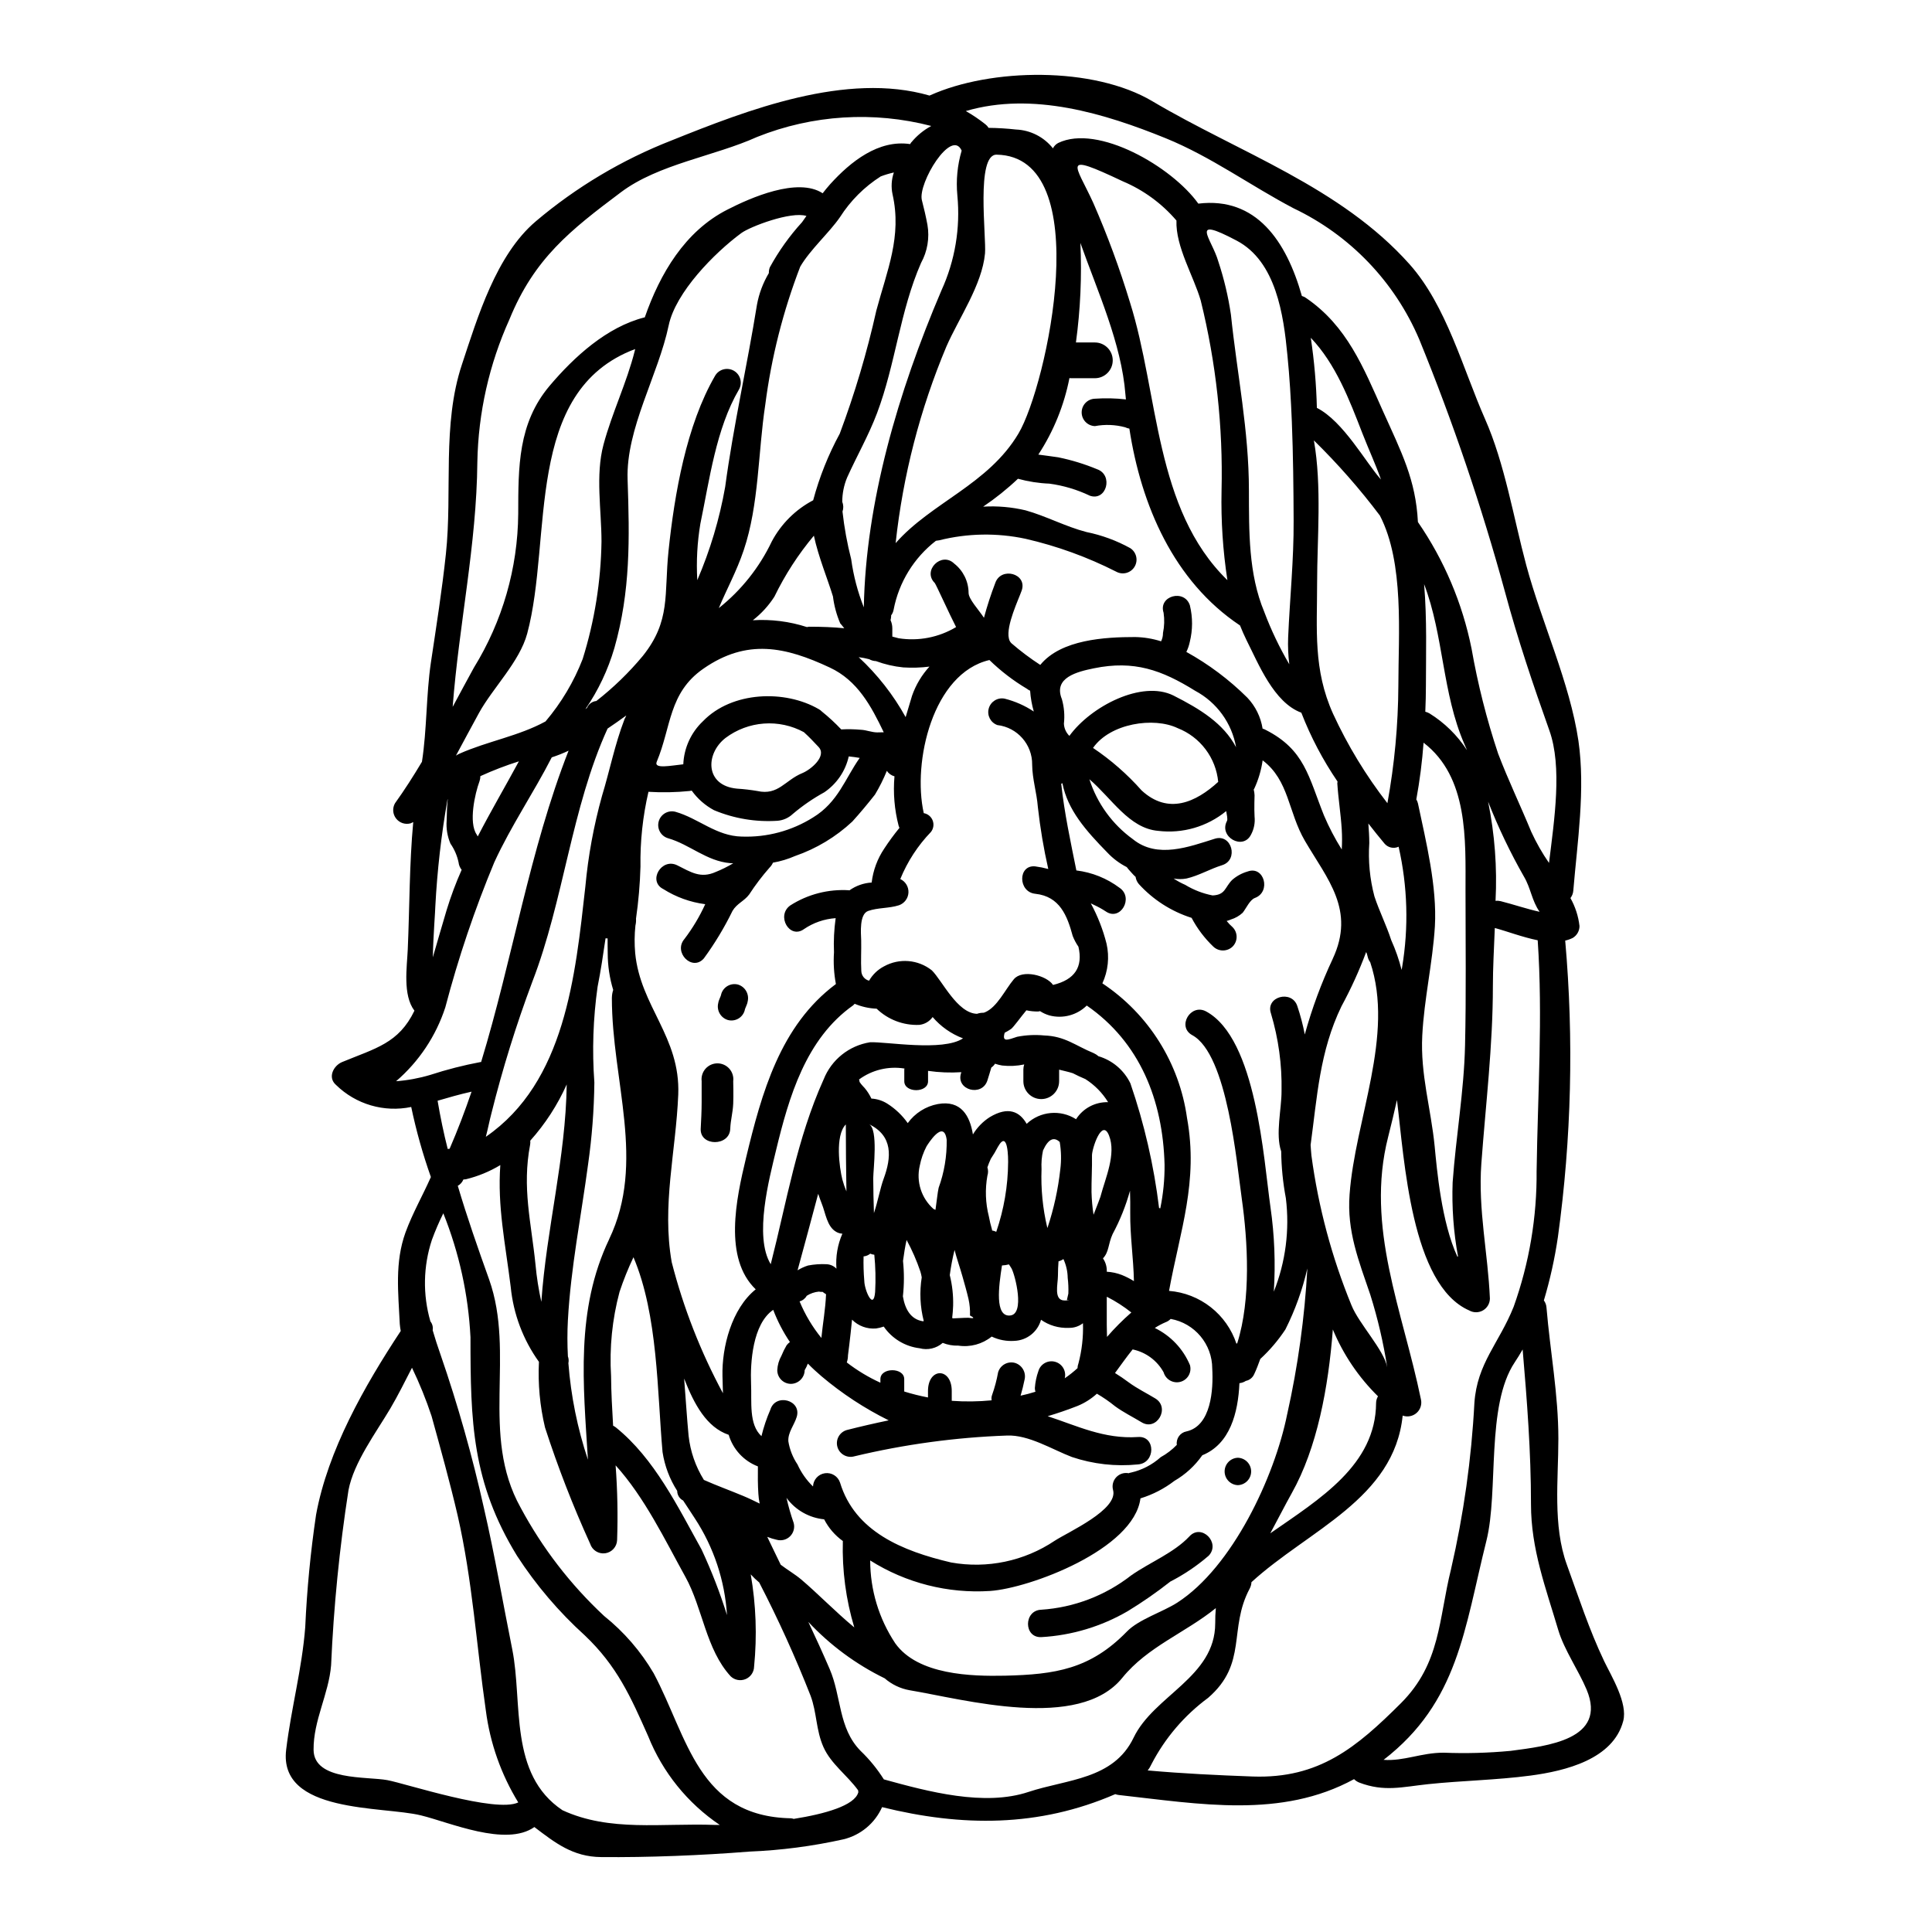 <?xml version="1.0" encoding="UTF-8"?>
<!-- Uploaded to: SVG Repo, www.svgrepo.com, Generator: SVG Repo Mixer Tools -->
<svg fill="#000000" width="800px" height="800px" version="1.1" viewBox="144 144 512 512" xmlns="http://www.w3.org/2000/svg">
 <g>
  <path d="m290.22 344.71c-4.797 9.379-10.77 18.105-15.219 27.789v-0.004c-5.207 12.508-9.547 25.359-12.988 38.465-2.477 7.598-6.988 14.367-13.047 19.578 3.07-0.234 6.106-0.793 9.055-1.676 4.363-1.422 8.812-2.562 13.324-3.41h0.156c8.305-27.223 12.855-56.211 23.18-82.516-1.449 0.688-2.938 1.277-4.461 1.773zm278.9 239.52c1.926 3.981 6.297 11.117 5.051 15.852-2.648 10.141-15.316 13.234-24.566 14.465-9.055 1.199-18.105 1.328-27.129 2.273-6.852 0.723-11.617 2.113-18.25-0.414-0.52-0.203-0.996-0.516-1.387-0.914-19.285 10.512-40.801 6.598-62.367 4.199-0.312-0.039-0.621-0.113-0.918-0.223-20.305 8.809-40.672 8.66-61.797 3.441h0.004c-1.906 4.277-5.688 7.426-10.234 8.527-8.203 1.828-16.551 2.918-24.949 3.254-12.566 1.008-26.812 1.574-39.285 1.453-7.477-0.062-12.156-3.758-17.68-7.957-7.551 5.336-22.488-1.262-30.062-3.094-10.105-2.496-37.785-0.414-35.715-17.402 1.328-10.988 4.199-21.41 5.055-32.496 0.449-9.969 1.406-19.906 2.871-29.777 3.125-17.051 12.789-34.074 22.434-48.691h0.004c-0.117-0.605-0.199-1.219-0.254-1.836-0.395-8.398-1.359-16.293 1.516-24.281 1.863-5.086 4.547-9.758 6.727-14.684-2.148-6.066-3.891-12.27-5.211-18.566-7.199 1.5-14.672-0.691-19.926-5.84-2.305-1.992-0.664-5.117 1.609-6.066 8.871-3.664 15-4.957 19.168-13.609-3.148-4.137-1.969-11.617-1.77-16.227 0.508-11.59 0.414-22.582 1.453-33.758-0.25 0.125-0.504 0.25-0.723 0.348v-0.008c-1.422 0.383-2.934-0.129-3.832-1.297-0.898-1.164-1.008-2.758-0.273-4.035 2.496-3.477 4.859-7.172 7.137-10.988 1.328-8.531 1.105-17.711 2.363-26.242 1.422-9.504 2.969-19.285 3.981-28.832 1.766-16.531-1.074-34.242 4.262-50.242 4.137-12.473 9.055-28.988 19.547-37.891h-0.004c10.75-9.102 22.934-16.359 36.055-21.477 19.957-8.02 46.297-18.25 68.301-11.871 0.062 0 0.094-0.062 0.16-0.062 16.137-7.262 43.297-7.707 58.922 1.574 22.957 13.609 49.863 22.672 68.145 43.199 9.793 10.988 14.148 27.758 19.992 40.988 5.242 11.84 7.578 26.273 10.926 38.746 4.106 15.254 11.555 31.164 13.832 46.578 1.863 12.914-0.285 26.766-1.359 39.66-0.051 0.723-0.316 1.418-0.758 1.992 1.285 2.289 2.102 4.809 2.398 7.418 0 1.293-0.684 2.492-1.797 3.148-0.633 0.312-1.301 0.547-1.992 0.699 2.305 26.156 1.656 52.488-1.926 78.504-0.832 5.703-2.078 11.336-3.727 16.859 0.41 0.551 0.652 1.211 0.695 1.895 0.977 11.656 3.148 22.992 3.148 34.734 0 10.895-1.516 23.023 2.242 33.383 3.168 8.727 5.883 17.156 9.895 25.586zm-24.852 23.777c9.727-1.297 25.734-2.969 20.207-16.23-2.113-5.051-5.934-10.512-7.516-15.789-3.344-11.273-7.231-21.473-7.231-33.348 0-13.895-1.043-27.348-2.211-41.02-0.66 1.137-1.328 2.273-2.082 3.383-7.707 11.523-4.231 34.195-7.519 47.305-5.871 23.461-7.449 42.758-27.25 58.07 5.363 0.395 9.977-1.895 15.852-1.895l0.004-0.004c5.918 0.238 11.848 0.078 17.746-0.477zm10.234-235.32c1.422-11.523 3.543-25.48 0.094-35.113-4.356-12.254-8.367-24.129-11.746-36.664-6.219-22.766-13.812-45.129-22.738-66.977-6.488-15.258-18.34-27.617-33.312-34.738-11.469-6.031-21.855-13.672-33.887-18.566-16.105-6.539-35.273-12.41-52.961-7.199h0.004c1.812 1.035 3.543 2.207 5.18 3.504 0.34 0.262 0.629 0.582 0.852 0.949 2.426 0.023 4.852 0.172 7.262 0.441 3.836 0.16 7.406 1.98 9.789 4.988 0.301-0.609 0.789-1.105 1.391-1.422 10.516-5.086 30.156 6.297 37.137 16.074 15.352-1.867 23.336 9.945 27.441 24.469v0.004c0.383 0.109 0.746 0.281 1.074 0.508 10.891 7.418 15.254 18.473 20.395 29.965 4.93 10.957 8.719 18.219 9.285 29.434 6.957 10.102 11.789 21.512 14.211 33.535 1.656 9.438 4.008 18.742 7.043 27.836 2.684 7.043 5.938 13.801 8.781 20.715 1.324 2.883 2.898 5.644 4.703 8.258zm-3.281 81.535c0.285-20.273 1.672-40.801 0.285-61.039-4.074-0.824-8.18-2.402-11.367-3.254-0.219 5.465-0.508 10.707-0.508 15.352 0 15.883-1.895 31.293-3.062 47.113-0.883 12.25 1.77 23.777 2.273 35.777l-0.004-0.004c-0.023 1.289-0.727 2.473-1.844 3.113-1.121 0.637-2.492 0.645-3.617 0.012-15.441-6.727-17.211-40.105-19.168-55.77-0.723 3.254-1.516 6.539-2.34 9.793-6.094 23.902 3.887 46.102 8.688 69.504 0.316 1.316-0.113 2.703-1.125 3.609-1.008 0.902-2.434 1.18-3.707 0.719-2.269 22.105-24.914 30.285-40.074 44.145v0.004c-0.031 0.594-0.191 1.176-0.473 1.703-5.715 10.707-0.441 19.797-11.02 28.957-6.297 4.644-11.441 10.672-15.031 17.621-0.258 0.578-0.586 1.121-0.98 1.609 9.285 0.824 18.352 1.262 27.852 1.609 17.559 0.602 27.473-7.672 39.285-19.453 10.543-10.578 9.945-22.199 13.262-35.527l-0.004 0.004c3.34-14.465 5.41-29.195 6.188-44.02 0.723-10.547 6.539-15.824 10.387-25.453h0.004c4.148-11.59 6.211-23.82 6.094-36.125zm0.789-68.59c-2.082-2.969-2.301-6.188-4.137-9.312h-0.004c-3.641-6.387-6.816-13.023-9.504-19.867 1.758 8.641 2.422 17.469 1.969 26.273 0.457-0.047 0.914-0.012 1.359 0.094 3.391 0.855 6.867 2.055 10.309 2.812zm-19.238-42.82c-0.25-0.535-0.473-1.07-0.691-1.609-5.902-13.547-5.434-28.609-10.676-42.406 0.789 9.344 0.477 19.008 0.477 26.902 0 2.211-0.062 4.547-0.16 6.914h-0.004c0.387 0.098 0.758 0.246 1.105 0.441 3.996 2.481 7.391 5.812 9.949 9.758zm-0.52 78.25c0.316-13.672 0.125-27.379 0.125-41.051 0-13.48 0.789-30.059-11.117-39.188-0.367 5.043-1.012 10.059-1.922 15.031 0.203 0.332 0.352 0.695 0.438 1.074 2.148 10.168 5.086 22.043 4.484 32.555-0.598 9.695-2.844 19.199-3.344 28.926-0.535 10.328 2.305 19.391 3.281 29.336 0.602 6.223 1.801 20.148 6.035 29.305 0.062-0.031 0.094-0.062 0.156-0.094-1.191-6.477-1.668-13.062-1.422-19.641 0.867-12.055 3.016-24.156 3.285-36.254zm-16.691-20.652c1.789-10.629 1.477-21.508-0.914-32.02-1.285 0.594-2.809 0.258-3.727-0.82-1.422-1.703-2.875-3.504-4.293-5.336 0.125 1.707 0.25 3.414 0.25 5.148l0.004-0.004c-0.328 4.766 0.133 9.555 1.355 14.172 1.297 3.938 3.188 7.676 4.453 11.59 1.148 2.547 2.07 5.188 2.754 7.894 0.055-0.207 0.094-0.414 0.117-0.625zm-0.98-74.715c0-13.609 1.609-32.465-4.891-45.062v0.004c-5.324-7.07-11.176-13.73-17.496-19.926 2.148 12.094 0.855 26.242 0.855 37.785 0 12.348-1.074 22.926 4.231 34.672 3.879 8.418 8.711 16.367 14.398 23.688 1.875-10.281 2.848-20.707 2.902-31.156zm-5.902 190.11v0.004c0.008-0.625 0.184-1.238 0.504-1.773-5.133-5.043-9.203-11.066-11.965-17.711-1.18 15.414-4.168 31.422-10.895 43.391-1.766 3.148-3.633 6.852-5.684 10.629 13.164-9.156 27.945-18.094 28.039-34.543zm-6.508-25.867c1.93 4.828 8.625 11.84 9.445 16.359l0.004-0.004c-1.004-6.469-2.492-12.855-4.453-19.105-3.094-9.098-6.254-16.895-5.512-26.652 1.422-19.77 11.969-42.117 5.465-61.547v0.004c-0.32-0.422-0.547-0.906-0.664-1.422-0.062-0.285-0.156-0.535-0.219-0.824-0.062-0.125-0.125-0.285-0.188-0.441h-0.004c-1.836 4.938-4.023 9.738-6.539 14.367-5.809 12-6.438 24.008-8.18 36.758 0.066 0.949 0.129 1.926 0.223 2.875h0.004c1.832 13.609 5.402 26.93 10.617 39.633zm7.801-218.87c-1.391-3.938-3.188-7.797-4.93-12.25-3.441-8.875-7.043-18.352-13.668-25.297 0.922 6.152 1.461 12.355 1.613 18.57 7.039 3.566 13.008 14.59 16.984 18.977zm-10.391 98.051c0.102-1.758 0.102-3.516 0-5.269-0.25-4.106-0.914-8.148-1.18-12.254 0-0.188 0.062-0.32 0.062-0.477-3.883-5.699-7.106-11.82-9.598-18.25-7.297-2.684-11.367-12.988-14.527-19.23-0.629-1.262-1.18-2.559-1.703-3.852 0-0.031-0.031-0.031-0.062-0.062-17.547-11.719-26.168-31.867-29.277-52.137-0.383-0.062-0.754-0.18-1.105-0.352-2.617-0.703-5.356-0.812-8.02-0.312-1.961-0.066-3.516-1.672-3.516-3.633 0-1.961 1.555-3.566 3.516-3.629 2.734-0.191 5.484-0.129 8.211 0.188-0.031-0.441-0.094-0.855-0.125-1.262-1.043-13.578-7.387-27.316-11.938-40.199h-0.004c0.406 8.809 0.008 17.633-1.18 26.371h5.019c2.613 0 4.734 2.121 4.734 4.734 0 2.617-2.121 4.738-4.734 4.738h-6.297c-0.16 0-0.289-0.031-0.445-0.031-1.414 7.227-4.211 14.113-8.242 20.273 1.738 0.25 3.508 0.441 5.305 0.723v0.004c3.516 0.719 6.953 1.773 10.266 3.148 4.387 1.551 2.492 8.562-1.93 7.016v-0.004c-3.379-1.613-6.992-2.691-10.707-3.191-2.816-0.109-5.613-0.547-8.336-1.293-2.863 2.711-5.949 5.184-9.219 7.391 3.777-0.223 7.562 0.109 11.242 0.977 5.512 1.547 10.629 4.328 16.137 5.75 4.059 0.824 7.965 2.262 11.59 4.262 1.648 1.055 2.164 3.227 1.168 4.91-0.996 1.684-3.144 2.277-4.863 1.34-7.617-3.871-15.684-6.801-24.012-8.715-7.57-1.621-15.414-1.488-22.926 0.395-0.281 0.059-0.566 0.102-0.852 0.125-5.836 4.516-9.824 11.004-11.211 18.254-0.098 0.551-0.324 1.07-0.664 1.52v0.285-0.004c-0.016 0.332-0.07 0.66-0.156 0.977 0.312 0.684 0.477 1.43 0.473 2.18v2.18c0.539 0.156 1.105 0.285 1.676 0.441 5.266 0.828 10.652-0.223 15.223-2.965-1.613-3.094-5.367-11.414-5.656-11.688-3.344-3.281 1.801-8.398 5.148-5.144 2.391 1.871 3.801 4.731 3.82 7.766 0 1.641 2.59 4.356 4.074 6.602 0.84-3.125 1.844-6.203 3-9.223 1.516-4.387 8.527-2.496 7.012 1.969-0.789 2.301-4.199 9.344-3.41 12.727 0.031 0.031 0.031 0.062 0.031 0.125 0.098 0.43 0.316 0.824 0.629 1.137 2.418 2.09 4.977 4.016 7.66 5.758 5.512-6.758 17.207-7.387 25.137-7.387h-0.004c2.34 0.043 4.656 0.426 6.887 1.133 0.34-0.684 0.512-1.441 0.504-2.207 0.367-1.766 0.422-3.586 0.156-5.371-1.453-4.484 5.559-6.379 6.981-1.926l-0.004 0.004c0.766 3.176 0.758 6.488-0.031 9.66-0.191 0.922-0.496 1.812-0.91 2.652 5.922 3.273 11.363 7.356 16.164 12.125 2.148 2.266 3.555 5.129 4.043 8.211 0.277 0.062 0.543 0.168 0.785 0.312 10.387 5.273 11.367 12.41 15.473 22.676 1.332 3.133 2.91 6.148 4.719 9.031zm-2.398 28.988c6.062-12.945-1.391-21.062-7.359-31.262-4.484-7.676-4.168-16.012-11.211-21.348h0.004c-0.371 2.613-1.125 5.156-2.242 7.551-0.031 0.062-0.094 0.125-0.125 0.188 0.129 0.496 0.199 1.004 0.223 1.516 0 0-0.125 3.633 0 5.621 0.184 1.695-0.156 3.402-0.98 4.894-2.18 4.137-8.527 0.473-6.348-3.664 0.289-0.504-0.062-1.797-0.188-2.652h-0.004c-5.055 4.137-11.578 6.027-18.062 5.231-7.672-0.664-12.316-8.66-18.188-13.672 2.047 6.387 6.086 11.953 11.523 15.883 6.477 5.273 14.957 1.992 21.727-0.125 4.484-1.391 6.379 5.621 1.93 7.012-3.254 1.012-6.16 2.777-9.473 3.543v-0.004c-1.117 0.203-2.266 0.203-3.383 0 0.969 0.648 1.992 1.207 3.062 1.672 2.238 1.359 4.695 2.312 7.266 2.809 3.441-0.156 3.188-2.113 5.176-4.106 1.188-1.039 2.59-1.805 4.106-2.238 4.394-1.613 6.297 5.394 1.93 7.012-1.359 0.504-2.34 2.809-3.254 3.938v-0.004c-0.887 0.816-1.945 1.418-3.094 1.77-0.367 0.164-0.75 0.297-1.141 0.395 0.477 0.59 1.004 1.141 1.574 1.641 1.422 1.422 1.422 3.727 0 5.148-1.426 1.371-3.688 1.371-5.117 0-2.312-2.211-4.254-4.781-5.746-7.613-5.371-1.703-10.195-4.797-13.988-8.965-0.457-0.539-0.754-1.195-0.852-1.895-0.727-0.633-1.297-1.391-1.926-2.055-0.148-0.172-0.289-0.348-0.414-0.535-1.914-0.969-3.644-2.262-5.117-3.824-5.75-5.871-10.547-11.305-11.938-18.41-0.094 0.062-0.219 0.094-0.316 0.156 0.82 7.672 2.527 15.566 4.012 22.953v0.008c4.16 0.508 8.109 2.098 11.461 4.613 3.82 2.621 0.219 8.934-3.664 6.25-1.004-0.66-2.055-1.242-3.148-1.738-0.285-0.125-0.535-0.285-0.824-0.395h0.004c1.828 3.371 3.231 6.957 4.168 10.672 0.805 3.531 0.418 7.231-1.102 10.52 12.238 8.137 20.406 21.125 22.434 35.684 3.062 16.863-1.836 29.777-4.769 45.82v-0.004c4.027 0.32 7.871 1.82 11.051 4.316 3.18 2.492 5.551 5.867 6.82 9.703 0.062-0.062 0.156-0.125 0.219-0.188 3.664-11.617 2.777-27.031 1.199-38.18-1.328-9.281-3.785-38.363-13.133-43.418-4.137-2.242-0.445-8.492 3.66-6.297 13.352 7.203 15.242 39.137 17.066 51.883 1.07 7.414 1.363 14.918 0.883 22.391 3.133-7.867 4.231-16.395 3.191-24.797-0.773-4.082-1.184-8.227-1.234-12.379-1.574-4.578 0.125-11.273 0.094-16.039 0.133-6.949-0.816-13.871-2.809-20.527-1.516-4.453 5.512-6.348 6.981-1.969 0.832 2.469 1.496 4.992 1.984 7.551 1.895-6.879 4.371-13.582 7.406-20.039zm-11.809-85.195c0.445-10.328 1.516-20.621 1.453-30.949-0.031-8.527-0.125-17.43-0.473-26.211-0.25-6-0.602-11.934-1.18-17.68-1.012-10.547-2.969-24.797-13.453-30.309-12.852-6.789-6.566-0.477-4.859 5.512 1.523 4.598 2.644 9.32 3.348 14.113 1.641 15.82 4.769 30.629 4.769 46.641 0.031 10.734-0.156 22.043 4.074 32.145v0.004c1.809 4.801 4.027 9.438 6.625 13.863-0.293-2.363-0.395-4.75-0.305-7.129zm-0.25 205.85v0.004c2.844-12.707 4.629-25.625 5.34-38.621-1.281 5.602-3.231 11.027-5.812 16.164-1.895 2.871-4.129 5.504-6.66 7.832-0.508 1.391-1.012 2.754-1.609 4.012h-0.004c-0.395 0.93-1.223 1.602-2.211 1.797-0.512 0.336-1.094 0.543-1.703 0.605-0.348 7.871-2.496 16.137-9.84 19.105-1.941 2.773-4.465 5.09-7.391 6.785-2.699 2.074-5.746 3.644-9 4.644-1.734 13.547-29.43 23.84-39.852 24.535-11.176 0.723-22.297-2.109-31.77-8.082 0.004 7.809 2.312 15.441 6.633 21.945 6 8.43 20.242 8.777 29.082 8.59 13.328-0.316 22.609-1.734 32.305-11.688 3.098-3.219 9.535-5.207 13.359-7.672 14.605-9.406 25.816-33.371 29.129-49.949zm-13.547-176.73c-1.113-6.387-5.109-11.902-10.832-14.957-8.871-5.512-16.195-8.148-26.84-5.969-4.453 0.914-10.832 2.461-8.492 8.18v0.004c0.598 2.109 0.781 4.32 0.535 6.5 0.059 1.223 0.578 2.375 1.453 3.227 5.652-7.801 19.168-14.844 27.551-10.707 7.117 3.594 13.309 7.426 16.621 13.711zm-2.301-44.281c-1.199-7.824-1.719-15.738-1.551-23.652 0.41-16.98-1.441-33.941-5.512-50.434-1.863-6.477-6.691-14.273-6.438-21.219-3.867-4.519-8.73-8.078-14.211-10.391-16.676-7.891-12.539-4.609-7.832 5.715 3.758 8.59 7.008 17.398 9.727 26.371 7.684 24.375 6.453 54.754 25.816 73.609zm-3.223 276.46h-0.004c-0.012-1.352 0.039-2.699 0.16-4.043-8.086 6.539-18.105 10.234-24.758 18.441-11.492 14.277-41.996 5.715-56.426 3.316-2.434-0.438-4.703-1.523-6.57-3.148-7.602-3.711-14.465-8.781-20.242-14.957 1.93 4.106 3.82 8.211 5.652 12.477 3.148 7.293 2.273 15.629 8.148 21.648h-0.004c2.379 2.273 4.469 4.832 6.223 7.613 11.777 3.25 26.652 7.231 38.363 3.312 10.203-3.379 22.488-3.25 27.824-14.367 5.363-11.188 21.625-16.055 21.625-30.293zm-7.613-50.875c6.535-1.453 7.137-11.082 6.82-16.641 0-6.477-4.644-12.027-11.02-13.168-0.379 0.395-0.844 0.699-1.359 0.883-0.988 0.426-1.941 0.93-2.844 1.516 4.199 2.039 7.512 5.535 9.316 9.84 0.254 0.926 0.133 1.91-0.34 2.742-0.473 0.832-1.262 1.441-2.184 1.691-1.926 0.512-3.906-0.609-4.457-2.523-1.719-3.125-4.719-5.34-8.211-6.066-1.609 1.992-3.125 4.168-4.672 6.254 1.23 0.754 2.465 1.609 3.664 2.496 2.176 1.609 4.723 2.844 7.043 4.262 3.981 2.461 0.348 8.746-3.664 6.297-2.34-1.422-4.859-2.652-7.043-4.262-1.512-1.227-3.117-2.332-4.797-3.312-1.516 1.375-3.258 2.477-5.148 3.25-2.59 1.012-5.242 1.926-7.894 2.715 7.676 2.496 14.957 6.125 23.934 5.512 4.723-0.348 4.676 6.914 0 7.262-5.914 0.602-11.891-0.07-17.523-1.965-5.18-1.969-11.465-5.934-17.211-5.684-13.633 0.484-27.184 2.332-40.453 5.508-1.926 0.543-3.93-0.578-4.473-2.504-0.543-1.93 0.578-3.93 2.508-4.473 3.598-0.918 7.293-1.77 11.082-2.559-6.375-3.156-12.344-7.07-17.777-11.656-1.328-1.133-2.527-2.238-3.633-3.379v0.004c-0.137 0.25-0.254 0.516-0.348 0.785-0.156 0.316-0.348 0.629-0.504 0.945-0.066 0-0.098 0.062-0.098 0.156 0.031-0.062 0.062-0.094 0.098-0.156-0.035 1.992-1.641 3.598-3.633 3.633-2.008 0-3.633-1.625-3.633-3.633 0.062-1.344 0.441-2.652 1.105-3.82 0.383-0.953 0.836-1.875 1.359-2.758 0.25-0.332 0.551-0.629 0.883-0.879-1.797-2.664-3.281-5.523-4.422-8.527-5.512 3.785-6.094 14.145-5.871 19.547 0.219 4.797-0.66 10.801 2.754 13.926 0.582-2.402 1.371-4.746 2.359-7.012 1.359-4.453 8.367-2.559 6.981 1.926-0.664 2.18-2.363 4.106-2.211 6.441h-0.004c0.355 2.207 1.188 4.305 2.434 6.156 0.988 2.184 2.383 4.16 4.106 5.824 0.066-1.781 1.398-3.262 3.16-3.508 1.766-0.25 3.453 0.801 4.008 2.496 3.938 12.945 16.484 18.125 29.434 21.156 9.547 1.707 19.379-0.355 27.438-5.75 3.633-2.363 16.898-8.242 15.477-13.453-0.328-1.191-0.012-2.469 0.828-3.375 0.844-0.906 2.094-1.312 3.309-1.074 0.168-0.082 0.352-0.137 0.535-0.156 2.961-0.664 5.703-2.078 7.961-4.106 1.574-0.863 3.012-1.961 4.262-3.254-0.238-1.684 0.895-3.262 2.57-3.57zm8.398-172.13c-0.297-3.133-1.457-6.125-3.356-8.637-1.895-2.516-4.449-4.453-7.383-5.602-6.316-3.031-17.875-1.297-22.434 5.242 4.754 3.195 9.082 6.981 12.883 11.273 7.055 6.504 14.387 3.125 20.289-2.277zm-15.352 113.02c0.789-3.812 1.172-7.695 1.137-11.586-0.445-17.055-6.539-32.434-20.621-42.16h0.004c-2.602 2.559-6.363 3.555-9.891 2.621-0.883-0.254-1.723-0.637-2.488-1.137-0.156 0.047-0.316 0.082-0.477 0.094-1.059 0.016-2.117-0.09-3.148-0.316-1.484 1.77-3.41 4.484-4.074 4.961-0.566 0.395-1.137 0.691-1.672 0.98-0.789 2.648 0.883 1.863 3.312 1.07 2.348-0.461 4.754-0.578 7.137-0.348 5.559 0.188 8.242 2.684 13.105 4.672 0.461 0.207 0.891 0.484 1.266 0.824 3.715 1.09 6.797 3.699 8.488 7.188 3.691 10.723 6.238 21.805 7.606 33.062 0.109 0.004 0.219 0.031 0.32 0.074zm-6.981 19.285c-0.125-6.094-1.043-12.031-0.98-18.156 0.031-1.766 0-3.727-0.062-5.809h0.004c-1.105 3.992-2.648 7.844-4.609 11.492-1.23 2.684-0.918 4.723-2.559 6.441v0.004c0.715 1.035 1.07 2.281 1.008 3.539 1.363 0.074 2.707 0.363 3.981 0.855 1.121 0.453 2.199 1 3.227 1.641zm-0.695 8.305c-1.98-1.574-4.117-2.953-6.375-4.106-0.043 0-0.09-0.012-0.129-0.031v7.422c0 1.008 0.031 2.082 0.062 3.188v0.004c1.996-2.301 4.152-4.465 6.445-6.469zm-8.148-30.789c1.262-4.801 4.199-11.18 2.242-16.105-1.898-4.766-4.578 3.664-4.516 5.336 0.062 3.25-0.16 6.477-0.125 9.727l0.004 0.004c0.051 1.988 0.23 3.969 0.535 5.934 0.922-2.356 1.77-4.527 1.867-4.883zm-6.496-20.422c1.84-2.894 5.066-4.609 8.496-4.516-1.52-2.477-3.582-4.57-6.035-6.125-1.18-0.504-2.301-1.008-3.312-1.547-0.602-0.188-1.18-0.348-1.832-0.504-0.648-0.156-1.18-0.285-1.801-0.441v3.062h-0.004c0 2.613-2.121 4.734-4.734 4.734-2.617 0-4.738-2.121-4.738-4.734v-3.148c0.008-0.441 0.082-0.879 0.223-1.297-1.918 0.41-3.891 0.504-5.844 0.285-0.645-0.105-1.277-0.266-1.891-0.477-0.25 0.402-0.586 0.75-0.98 1.012-0.348 1.137-0.66 2.273-1.039 3.414-1.422 4.453-8.434 2.559-6.984-1.93 0.004-0.09 0.027-0.176 0.066-0.254-2.941 0.191-5.894 0.074-8.812-0.348v2.754c0 3.148-6.297 3.148-6.297 0v-3.148c0-0.098 0.062-0.16 0.062-0.223-4.246-0.691-8.598 0.355-12.062 2.906 0.031 0.129 0.094 0.191 0.094 0.289 0.062 0.285 0.062 0.348 0.031 0.348v-0.004c0.07 0.07 0.133 0.141 0.188 0.223 0.094 0.156 0.125 0.188 0.156 0.25 0.316 0.395 0.664 0.758 1.012 1.137h0.004c0.719 0.855 1.324 1.801 1.797 2.812 1.504 0.082 2.961 0.547 4.231 1.355 2.121 1.344 3.957 3.094 5.402 5.148 1.914-2.648 4.773-4.457 7.988-5.055 6.191-1.105 8.492 3.188 9.285 8.055 1.113-1.848 2.637-3.414 4.453-4.578 4.93-2.969 7.957-1.453 9.789 1.766v0.004c3.566-3.359 8.961-3.863 13.09-1.227zm0.629 64.734v0.004c0.922-3.481 1.324-7.078 1.203-10.676-1.082 0.84-2.422 1.277-3.793 1.23-2.609 0.113-5.188-0.641-7.324-2.144-0.879 3.195-3.727 5.457-7.043 5.59-2.074 0.148-4.152-0.242-6.031-1.137-2.481 2.004-5.688 2.875-8.84 2.398-1.414 0.047-2.824-0.199-4.137-0.727-1.676 1.469-3.977 2.004-6.125 1.422-3.848-0.461-7.309-2.555-9.508-5.746-0.652 0.234-1.332 0.406-2.019 0.504-2.367 0.207-4.707-0.648-6.379-2.336-0.477 4.926-1.074 9.445-1.074 9.445 0 0.648-0.105 1.289-0.316 1.898 2.754 2.125 5.742 3.926 8.906 5.367v-0.949c0-3.148 6.316-3.148 6.316 0v3.285c2.066 0.641 4.172 1.164 6.297 1.574v-1.703c0-6.297 6.297-6.297 6.297 0v2.59c3.523 0.258 7.062 0.215 10.578-0.129-0.102-0.484-0.055-0.988 0.125-1.449 0.684-1.934 1.211-3.918 1.574-5.938 0.543-1.934 2.547-3.062 4.484-2.527 1.902 0.582 3.016 2.555 2.527 4.484-0.289 1.422-0.633 2.809-1.043 4.199 1.328-0.285 2.621-0.629 3.938-1.043h-0.004c-0.102-0.316-0.152-0.645-0.156-0.977 0.109-1.543 0.426-3.062 0.945-4.519 0.566-1.879 2.535-2.965 4.43-2.441 1.895 0.523 3.027 2.465 2.547 4.371 1.188-0.812 2.32-1.711 3.383-2.684 0.008-0.422 0.09-0.84 0.242-1.234zm-6.727-100.32c5.777-1.391 7.988-4.766 6.727-10.137v0.004c-0.613-0.887-1.121-1.84-1.516-2.844-1.453-5.367-3.414-10.484-9.914-11.18-4.613-0.473-4.644-7.738 0-7.262v0.004c1.16 0.152 2.312 0.383 3.441 0.691-1.227-5.406-2.144-10.879-2.758-16.391-0.316-3.981-1.453-7.293-1.516-11.273h0.004c0.059-5.336-3.922-9.859-9.223-10.48-1.793-0.641-2.789-2.555-2.285-4.391 0.504-1.836 2.336-2.977 4.203-2.613 2.754 0.691 5.371 1.844 7.734 3.414-0.516-1.797-0.844-3.644-0.973-5.512-0.297-0.133-0.574-0.301-0.824-0.504-3.609-2.141-6.953-4.703-9.961-7.629-15.031 3.508-20.434 26.969-17.402 40.578v-0.004c1.078 0.188 1.98 0.934 2.367 1.957 0.391 1.023 0.211 2.176-0.469 3.035-3.473 3.606-6.227 7.84-8.117 12.473 1.383 0.645 2.238 2.066 2.164 3.59-0.078 1.527-1.07 2.852-2.512 3.356-2.652 0.855-5.59 0.602-8.18 1.516-2.363 0.855-1.898 5.871-1.836 7.738 0.062 2.715-0.125 5.465 0.031 8.18h0.004c0.039 1.215 0.875 2.258 2.055 2.559 0.926-1.609 2.289-2.926 3.938-3.789 4.051-2.25 9.059-1.84 12.691 1.043 2.754 2.715 6.727 11.367 11.969 11.523 0.547-0.191 1.125-0.285 1.707-0.281 0.094-0.031 0.219-0.062 0.348-0.094 3.312-1.359 5.398-6.066 7.707-8.781 2.215-2.695 8.66-1.051 10.395 1.504zm3 83.621c1.359 0.031 1.609 0 0.664-0.094 0.125-0.57 0.25-1.18 0.395-1.734 0.051-1.391-0.004-2.777-0.172-4.156-0.027-1.727-0.414-3.426-1.137-4.992-0.391 0.281-0.832 0.484-1.297 0.598-0.094 1.23-0.156 2.465-0.156 3.852 0 2.172-1.203 6.465 1.703 6.527zm-1.07-34.797c0.297-2.398 0.242-4.824-0.16-7.203-1.574-1.484-3.062-0.754-4.422 2.242-0.352 1.629-0.484 3.297-0.395 4.961-0.195 5.203 0.312 10.406 1.516 15.473 0 0.031 0.031 0.031 0.062 0.062 1.68-5.043 2.82-10.25 3.398-15.535zm-11.086-194.96c7.519-12.633 20.859-73.453-5.809-73.895-5.512-0.062-2.684 21.758-3.062 26.18-0.789 8.367-6.945 17.148-10.234 24.664-6.981 16.625-11.516 34.176-13.453 52.105 9.414-10.738 24.551-15.539 32.559-29.055zm-2.238 233.74c4.012-0.316 1.359-10.707 0.395-12.473-0.219-0.395-0.473-0.727-0.691-1.074l-0.004 0.004c-0.602 0.156-1.215 0.25-1.836 0.281-0.879 5.59-1.941 13.613 2.133 13.266zm-0.504-40.613c0-0.504 0.062-9.027-2.715-4.074l-0.004 0.004c-0.562 1.086-1.184 2.137-1.867 3.152-0.344 0.738-0.648 1.496-0.91 2.269 0.234 0.719 0.234 1.492 0 2.211-0.645 3.586-0.512 7.269 0.391 10.801 0.211 1.16 0.484 2.309 0.82 3.441 0 0.094 0.031 0.188 0.031 0.285v-0.004c0.387 0.055 0.758 0.172 1.105 0.352 2.039-5.934 3.102-12.16 3.144-18.434zm-10.547 41.211c1.574 0.25 1.734 0.062 0.441-0.598l-0.004 0.004c0.059-1.473-0.074-2.949-0.395-4.391-0.473-2.023-1.043-4.012-1.609-6.004-0.664-2.363-1.484-4.641-2.086-6.981v0.004c-0.547 2.195-0.969 4.422-1.266 6.664 0.66 2.652 0.961 5.383 0.887 8.117-0.031 1.074-0.125 2.144-0.25 3.219 0.062 0.031 0.125 0.125 0.188 0.125 1.375-0.031 2.731-0.156 4.09-0.156zm-7.141-272.23c3.606-7.879 5.062-16.566 4.231-25.191-0.383-3.996 0.004-8.031 1.137-11.883-2.715-6.062-11.621 8.66-10.547 13.105 0.566 2.176 1.074 4.356 1.484 6.57 0.594 3.465-0.008 7.027-1.703 10.105-5.59 12.758-6.758 26.809-11.656 39.789-2.238 5.934-5.332 11.305-7.922 17.051-0.859 2.051-1.297 4.254-1.297 6.477 0.336 0.812 0.359 1.727 0.062 2.555 0.473 4.262 1.242 8.48 2.305 12.633 0.598 4.371 1.723 8.656 3.348 12.758 0.504-27.695 9.031-56.969 20.559-83.969zm-0.727 237.78c1.48-4.07 2.203-8.383 2.129-12.715-0.758-5.652-4.992 1.18-5.336 1.734h-0.004c-0.844 1.621-1.449 3.356-1.797 5.148-0.984 4.203 0.422 8.609 3.66 11.461 0.156 0.062 0.316 0.125 0.508 0.219 0.336-2.246 0.555-4.644 0.84-5.848zm6.457-39.594c-3.121-1.172-5.891-3.117-8.051-5.652-0.832 1.18-2.137 1.941-3.57 2.082-4.188 0.164-8.258-1.387-11.273-4.293-2-0.078-3.969-0.516-5.809-1.297-0.156 0.125-0.25 0.25-0.395 0.395-12.594 8.875-17.055 24.379-20.469 38.496-1.734 7.293-5.902 22.738-1.391 30.125 4.231-16.531 6.914-33.219 14.02-48.98h0.004c2.066-5.223 6.738-8.961 12.281-9.84 4.109-0.219 19.301 2.531 24.652-1.035zm-10.629 74.965c0.062 0.031 0.125-0.031 0.219-0.062h0.004c-0.969-3.777-1.148-7.711-0.535-11.562-0.078-0.512-0.195-1.02-0.348-1.516-0.977-2.898-2.203-5.707-3.664-8.398-0.395 1.738-0.691 3.633-0.949 5.559 0.324 3.117 0.316 6.262-0.031 9.379 0.582 3.477 2.117 6.094 5.273 6.602zm1.766-173.49h0.004c-2.312 0.293-4.652 0.367-6.981 0.219-2.469-0.246-4.898-0.809-7.231-1.672-0.629-0.02-1.246-0.191-1.797-0.504-0.914-0.242-1.84-0.418-2.777-0.535 4.961 4.602 9.16 9.965 12.441 15.883 0.566-1.926 1.137-3.852 1.703-5.684 1-2.856 2.566-5.477 4.609-7.707zm-4.828-138.94h0.004c1.461-1.77 3.25-3.242 5.273-4.328-15.297-3.981-31.465-2.961-46.141 2.902-11.305 5.117-26.148 7.168-36.125 14.68-13.383 10.043-22.922 17.496-29.52 33.664v0.004c-5.375 11.902-8.27 24.773-8.508 37.832-0.188 21.82-4.894 43.262-6.539 64.863 1.895-3.508 3.758-7.012 5.621-10.387 7.566-12.262 11.633-26.363 11.75-40.77 0.031-12.379-0.098-23.965 8.336-33.949 6.473-7.641 15.125-15.566 25.105-18.105h0.094c4.012-11.523 10.629-22.859 21.914-28.574 6.031-3.098 18.598-8.66 25.23-4.328 0.629-0.824 1.297-1.613 1.988-2.402 5.434-6.004 12.824-11.875 21.191-10.629 0.109-0.148 0.207-0.309 0.297-0.473zm-3.148 181.73h0.004c-0.094-0.191-0.168-0.395-0.227-0.598-1.113-4.277-1.484-8.707-1.102-13.109-0.828-0.223-1.547-0.738-2.023-1.453-0.883 2.18-1.934 4.285-3.148 6.301-2.023 2.559-3.852 4.766-6 7.137-4.356 4.07-9.52 7.18-15.156 9.125-1.879 0.824-3.856 1.418-5.875 1.77-0.211 0.484-0.508 0.922-0.883 1.293-1.98 2.25-3.797 4.641-5.43 7.156-1.328 1.766-3.25 2.363-4.422 4.356h0.004c-2.148 4.406-4.688 8.613-7.582 12.57-3.062 3.543-8.18-1.609-5.148-5.144 2.176-2.859 4.023-5.953 5.512-9.223-3.953-0.512-7.746-1.879-11.117-4.012-4.168-2.086-0.504-8.367 3.695-6.297 3.602 1.801 6.191 3.57 10.199 1.77 1.605-0.645 3.16-1.418 4.644-2.305-0.25 0-0.508-0.031-0.789-0.031-6.297-0.535-10.738-4.961-16.484-6.602h0.004c-1.914-0.562-3.016-2.559-2.477-4.477 0.539-1.918 2.519-3.047 4.445-2.531 6.094 1.734 10.801 6.441 17.586 6.57v-0.004c6.648 0.242 13.219-1.52 18.855-5.059 6.664-4.043 8.527-10.355 12.379-15.789-0.98-0.156-1.926-0.316-2.906-0.395v0.004c-0.871 3.875-3.188 7.269-6.473 9.5-2.977 1.633-5.777 3.559-8.367 5.754-1.098 1.031-2.512 1.668-4.012 1.797-5.762 0.383-11.535-0.578-16.863-2.809-2.336-1.254-4.356-3.027-5.902-5.18-0.176 0.047-0.355 0.078-0.539 0.094-3.629 0.371-7.281 0.445-10.922 0.219-1.512 6.5-2.223 13.16-2.117 19.836-0.129 4.609-0.523 9.211-1.184 13.773 0.043 0.617-0.012 1.234-0.156 1.832-0.258 2.422-0.277 4.867-0.062 7.293 1.359 14.168 12 22.168 11.414 37.484-0.629 15.219-4.387 29.34-1.734 44.434 3.098 12.086 7.66 23.75 13.578 34.734-0.062-1.547-0.094-3.066-0.125-4.551-0.188-7.672 2.43-17.844 8.809-22.984-8.559-8.242-5.211-23.844-2.559-34.859 4.137-17.18 9.055-35.055 23.809-46.051v-0.004c-0.523-2.769-0.691-5.59-0.504-8.398-0.129-3.027 0.02-6.055 0.441-9.055-3.008 0.203-5.91 1.207-8.398 2.906-3.816 2.754-7.418-3.543-3.66-6.254h-0.004c4.648-2.984 10.129-4.398 15.641-4.043 0 0.031 0.031 0.031 0.062 0.031 1.734-1.234 3.777-1.957 5.902-2.082 0.379-3.211 1.516-6.285 3.32-8.973 1.238-1.895 2.574-3.719 4.008-5.469zm-6.133-137.14c2.844-10.629 6.82-19.641 4.293-30.82v0.004c-0.41-1.922-0.289-3.922 0.352-5.777-1.184 0.262-2.344 0.609-3.477 1.039-4.348 2.766-8.031 6.453-10.801 10.797-2.844 4.137-7.871 8.559-10.543 13.137v0.004c-4.535 11.77-7.644 24.039-9.254 36.547-1.926 12.594-1.641 26.523-5.715 38.574-1.898 5.652-4.516 10.324-6.602 15.352v-0.004c5.969-4.746 10.777-10.797 14.051-17.684 2.477-4.648 6.293-8.445 10.957-10.895 1.645-6.141 4.008-12.066 7.043-17.648 3.984-10.637 7.223-21.539 9.695-32.625zm1.93 230.11c2.113-5.719 2.523-11.414-3.887-14.496 2.527 1.23 1.137 12 1.137 14.336 0 3.066 0.094 6.16 0.188 9.223 1.043-3.125 1.676-6.664 2.559-9.059zm-1.645-118.32c0.539 0 1.105-0.031 1.676-0.031-3.32-6.926-6.934-13.734-14.309-17.16-11.684-5.461-21.883-7.766-33.504 0.32-9.223 6.406-8.461 15.41-12.348 24.664-0.82 1.969 3.695 1.008 7.043 0.66 0.184-4.336 2.055-8.434 5.211-11.414 7.676-7.957 21.758-8.398 30.699-3.191 0.293 0.156 0.559 0.359 0.789 0.602 1.824 1.465 3.547 3.059 5.156 4.762 1.734-0.094 3.477-0.062 5.207 0.094 1.484 0.066 2.891 0.699 4.375 0.699zm-0.598 148.26-0.004 0.004c0.18-3.281 0.105-6.57-0.219-9.84-0.375-0.031-0.738-0.129-1.074-0.285-0.504 0.418-1.121 0.672-1.77 0.727-0.059 2.16 0.004 4.32 0.188 6.473 0.035 2.484 2.465 8.043 2.875 2.926zm-4.484 132.69c0-0.031 0.031-0.031 0.031-0.062 0-0.188-0.062-0.348-0.062-0.535-2.875-3.981-7.199-6.981-9.191-11.465-1.992-4.488-1.734-9.125-3.41-13.605-4.019-10.227-8.562-20.242-13.609-30-0.801-0.66-1.551-1.379-2.246-2.148 1.402 8.07 1.699 16.293 0.887 24.441-0.027 1.453-0.914 2.75-2.254 3.312-1.34 0.559-2.883 0.277-3.938-0.723-6.598-7.168-7.418-18.105-12.027-26.398-5.367-9.695-10.801-21.062-18.477-29.52 0.492 6.586 0.625 13.199 0.395 19.801-0.062 1.777-1.398 3.254-3.16 3.496-1.762 0.238-3.445-0.824-3.981-2.519-4.57-10.039-8.566-20.328-11.965-30.82-1.355-5.691-1.898-11.551-1.609-17.395-4.203-5.848-6.781-12.703-7.481-19.867-1.453-11.684-3.543-21.312-2.754-32.273-2.832 1.707-5.91 2.977-9.125 3.758-0.219 0.039-0.441 0.059-0.664 0.062-0.289 0.711-0.812 1.305-1.484 1.672 2.465 8.336 5.367 16.609 8.305 24.82 7.012 19.766-2.434 41.117 8.336 60.441 5.75 10.73 13.23 20.438 22.137 28.734 5.269 4.219 9.723 9.367 13.137 15.188 9.055 17.023 11.746 37.957 36.406 38.43l0.004 0.004c0.238 0.02 0.469 0.07 0.691 0.156 8.355-1.328 16.094-3.539 17.105-6.981zm-3.129-159.31c-0.102-5.902-0.152-11.809-0.16-17.711h-0.035c-2.844 2.969-1.672 11.414-0.883 14.562 0.289 1.074 0.648 2.125 1.078 3.148zm2.082 115.55c-2.223-7.422-3.246-15.152-3.031-22.895-2.086-1.496-3.785-3.465-4.957-5.75-3.984-0.391-7.609-2.457-9.977-5.684 0.508 2.258 1.145 4.484 1.91 6.664 0.332 1.254-0.031 2.59-0.945 3.504-0.918 0.918-2.254 1.277-3.504 0.949-0.875-0.191-1.73-0.453-2.559-0.789 1.18 2.496 2.402 4.961 3.57 7.391 1.766 1.355 3.789 2.523 5.398 3.883 4.305 3.629 9.062 8.559 14.094 12.727zm-2.652-264.79c-0.629-0.758-1.043-1.297-1.074-1.297v0.004c-0.973-2.277-1.621-4.68-1.926-7.137-1.359-4.484-3.887-10.578-5.055-16.105h0.004c-4.141 4.941-7.652 10.371-10.469 16.168-1.535 2.394-3.469 4.508-5.715 6.25 4.852-0.305 9.715 0.309 14.336 1.805 0.176-0.047 0.355-0.078 0.535-0.094 3.461 0 6.523 0.125 9.363 0.406zm-0.504 160.45c-0.566-0.031-1.117-0.191-1.609-0.473-2.496-1.391-2.844-5.023-3.852-7.477-0.348-0.852-0.633-1.734-0.949-2.621-1.797 6.727-3.602 13.484-5.465 20.273 0.863-0.531 1.789-0.957 2.758-1.266 1.641-0.32 3.316-0.434 4.988-0.344 0.973 0.059 1.883 0.48 2.559 1.18-0.246-3.172 0.293-6.359 1.57-9.273zm-4.328 16.043c-0.32-0.191-0.625-0.402-0.918-0.633-0.328 0.031-0.66 0.012-0.98-0.062-1.145 0.109-2.25 0.488-3.219 1.105-0.402 0.73-1.086 1.27-1.895 1.484 1.445 3.492 3.394 6.758 5.777 9.691 0.383-3.883 1.078-7.633 1.238-11.57zm-6.312-138.09c2.34-0.949 6.602-4.551 4.328-6.945-1.262-1.359-2.527-2.684-3.887-3.918-3.238-1.758-6.918-2.551-10.594-2.281-3.676 0.27-7.199 1.586-10.152 3.797-5.398 4.168-5.512 12.664 3.035 13.453 1.809 0.113 3.609 0.324 5.398 0.629 5.519 1.23 7.293-2.844 11.871-4.734zm-0.062-145.99c0.395-0.535 0.789-1.105 1.18-1.672-4.106-1.297-14.906 2.809-17.273 4.547-7.137 5.273-17.398 15.695-19.23 24.441-2.754 13.164-11.367 27.41-10.891 40.859 0.535 15.695 0.789 29.559-3.508 44.684l-0.004 0.004c-1.684 5.754-4.266 11.203-7.656 16.152 0.129-0.094 0.289-0.219 0.414-0.316 0.418-1.02 1.367-1.723 2.465-1.828 4.519-3.527 8.648-7.531 12.312-11.938 7.477-9.344 5.625-16.297 6.82-27.82 1.574-15.062 4.723-33.312 12.348-46.445 0.488-0.836 1.289-1.441 2.227-1.688 0.938-0.242 1.934-0.105 2.769 0.383 1.738 1.02 2.32 3.258 1.301 4.996-6.066 10.391-7.769 23.84-10.203 35.527-0.828 4.938-1.102 9.957-0.816 14.957 3.41-7.918 5.887-16.207 7.387-24.695 2.18-16.23 5.84-32.176 8.43-48.316 0.543-2.953 1.609-5.785 3.148-8.367-0.016-0.516 0.07-1.031 0.254-1.516 2.352-4.309 5.215-8.32 8.523-11.949zm-11.211 339.56c-0.184-0.852-0.301-1.719-0.348-2.59-0.156-2.242-0.156-4.832-0.125-7.262-3.742-1.434-6.602-4.527-7.738-8.367-5.871-1.992-9.16-8.117-11.809-14.906 0.414 5.211 0.727 10.324 1.18 15.156v0.004c0.461 4.152 1.848 8.152 4.059 11.699 3.414 1.516 6.914 2.777 10.391 4.231 1.422 0.586 2.906 1.309 4.391 2.035zm-8.66 29.586v0.004c-0.559-9.156-3.5-18.004-8.527-25.672-0.945-1.484-2.019-3.066-3.094-4.723-0.965-0.488-1.574-1.477-1.578-2.559-2-3.121-3.324-6.629-3.883-10.293-1.422-15.949-1.18-36.211-7.703-51.629-1.418 2.984-2.652 6.051-3.695 9.188-1.945 7.269-2.703 14.809-2.242 22.324 0.031 4.359 0.289 8.75 0.539 13.137 0.27 0.129 0.523 0.289 0.754 0.473 10.203 8.242 16.391 21 22.676 32.309 2.641 5.656 4.902 11.484 6.762 17.445zm-3.148 55.578h1.23c-8.539-5.762-15.152-13.957-18.977-23.523-4.609-10.387-8.238-18.598-16.801-26.715-6.863-6.215-12.895-13.293-17.938-21.062-11.965-19.484-12.348-35.59-12.348-57.945-0.566-11.27-3-22.367-7.199-32.844-1.137 2.293-2.148 4.641-3.027 7.043-2.309 6.996-2.445 14.527-0.395 21.602 0.527 0.656 0.746 1.508 0.598 2.336 0.633 2.176 1.328 4.328 2.086 6.473 4.602 13.332 8.441 26.918 11.504 40.688 2.875 12.441 4.992 24.945 7.516 37.484 2.809 14.113-1.008 33 13.297 42.566 12.566 5.797 26.305 3.363 40.449 3.898zm-21.289-390.68c0.031-0.125 0.062-0.285 0.094-0.445-29.715 11.148-21.82 50.117-28.609 75.41-2.019 7.477-9.094 14.367-12.758 21-2.051 3.695-4.043 7.519-6.125 11.336 0.289-0.191 0.598-0.363 0.914-0.504 7.422-3.312 15.742-4.672 22.828-8.559 4.176-4.922 7.504-10.512 9.84-16.531 3.152-10.086 4.832-20.57 4.992-31.137 0-8.305-1.645-17.555 0.535-25.703 2.262-8.445 6.144-16.344 8.289-24.867zm-2.758 97.699c0.188-0.336 0.355-0.684 0.504-1.039-1.641 1.18-3.281 2.363-4.957 3.473-9.617 21.094-11.609 45.535-19.949 67.105-4.269 11.402-7.887 23.043-10.832 34.859-0.504 1.863-0.914 4.074-1.484 6.219 21.035-14.492 23.719-42.66 26.371-66.277 0.746-8.148 2.227-16.215 4.426-24.098 2.051-6.727 3.379-13.578 5.902-20.145 0.02-0.035 0.02-0.035 0.02-0.07zm-4.043 137.76c9.789-20.434 0.727-41.84 0.727-63.945h0.004c0.004-0.719 0.121-1.434 0.348-2.117-0.961-3.152-1.453-6.43-1.453-9.727-0.031-1.297-0.031-2.621-0.031-3.938h-0.352c-0.094 0-0.094-0.031-0.188-0.031-0.629 4.293-1.262 8.594-2.113 12.855-1.188 8.398-1.473 16.898-0.855 25.355-0.082 7.281-0.641 14.551-1.672 21.758-1.832 13.738-4.578 27.316-5.336 41.18h-0.004c-0.172 3.219-0.172 6.445 0 9.664 0.215 0.574 0.258 1.199 0.129 1.797 0.672 8.711 2.41 17.301 5.18 25.586-1.223-19.93-3.328-39.695 5.633-58.453zm-17.969 16.672c1.359-19.547 6.477-38.242 6.727-57.695h0.004c-2.434 5.441-5.691 10.469-9.664 14.906 0.035 0.348 0.027 0.699-0.031 1.043-2.18 11.461 0.285 20.559 1.422 31.801 0.305 3.34 0.828 6.656 1.559 9.93zm-40.781 126.68c4.891 0.914 28.703 8.777 34.672 5.902v0.004c-4.547-7.422-7.477-15.719-8.594-24.348-2.492-17.27-3.543-34.512-7.477-51.723-2.055-8.84-4.516-17.652-6.914-26.336l-0.004-0.004c-1.449-4.367-3.18-8.637-5.176-12.785-1.863 3.598-3.66 7.262-5.746 10.801-3.758 6.344-9.695 14.305-11.082 21.629v-0.004c-2.391 15.367-3.926 30.855-4.609 46.391-0.602 7.609-4.723 14.648-4.644 22.434 0.055 8.262 14.203 7.027 19.574 8.039zm34.859-270.01v0.004c-3.488 1.102-6.906 2.414-10.234 3.934 0 0.453-0.074 0.898-0.219 1.328-1.23 3.316-2.938 10.988-0.754 14.148 0.082 0.176 0.176 0.344 0.281 0.504 3.473-6.731 7.293-13.234 10.914-19.93zm-15.188 28.77c-0.461-0.566-0.746-1.258-0.824-1.988-0.375-1.777-1.105-3.465-2.144-4.957-0.824-1.93-1.172-4.031-1.012-6.125 0.031-1.836 0.094-3.727 0.285-5.652-0.031 0.031-0.031 0.062-0.062 0.094-1.645 9.359-2.723 18.805-3.223 28.293 0 1.105-0.539 7.613-0.664 13.516 1.23-4.168 2.402-8.367 3.664-12.535 1.109-3.633 2.438-7.191 3.981-10.66zm-3.191 73.91c2.148-4.961 4.074-10.008 5.812-15.125-3.148 0.691-6.16 1.574-9 2.402 0.727 4.293 1.609 8.59 2.684 12.789v-0.004c0.164-0.035 0.332-0.059 0.504-0.062z"/>
  <path d="m472.05 530.32c1.961 0.062 3.516 1.672 3.516 3.629 0 1.961-1.555 3.566-3.516 3.633-1.957-0.066-3.512-1.672-3.512-3.633 0-1.957 1.555-3.566 3.512-3.629z"/>
  <path d="m459.22 551.14c3.191-3.441 8.305 1.703 5.117 5.117-3.113 2.691-6.535 5.004-10.199 6.883-3.598 2.836-7.363 5.449-11.273 7.832-6.992 4.07-14.848 6.43-22.926 6.883-4.676 0.191-4.676-7.086 0-7.262 8.652-0.574 16.934-3.731 23.777-9.055 4.93-3.488 11.383-5.984 15.504-10.398z"/>
  <path d="m357.26 507.11c-0.035 0.062-0.066 0.094-0.098 0.156 0-0.094 0.031-0.156 0.098-0.156z"/>
  <path d="m339.61 404.93c1.895 0.594 3 2.559 2.527 4.488-0.129 0.883-0.695 1.703-0.789 2.363v-0.004c-0.543 1.934-2.547 3.062-4.484 2.527-1.895-0.59-3-2.555-2.523-4.481 0.125-0.887 0.691-1.703 0.789-2.363h-0.004c0.547-1.93 2.547-3.059 4.484-2.531z"/>
  <path d="m338.31 430.54s0.094 3.82 0 5.934c-0.094 2.363-0.695 4.293-0.789 6.691-0.188 4.672-8.023 4.672-7.828 0 0.125-2.363 0.25-4.723 0.25-7.106v-5.512l0.004 0.004c-0.152-1.203 0.215-2.41 1.016-3.32 0.797-0.91 1.949-1.43 3.16-1.434 1.211 0 2.363 0.52 3.164 1.426 0.801 0.906 1.176 2.113 1.023 3.316z"/>
 </g>
</svg>